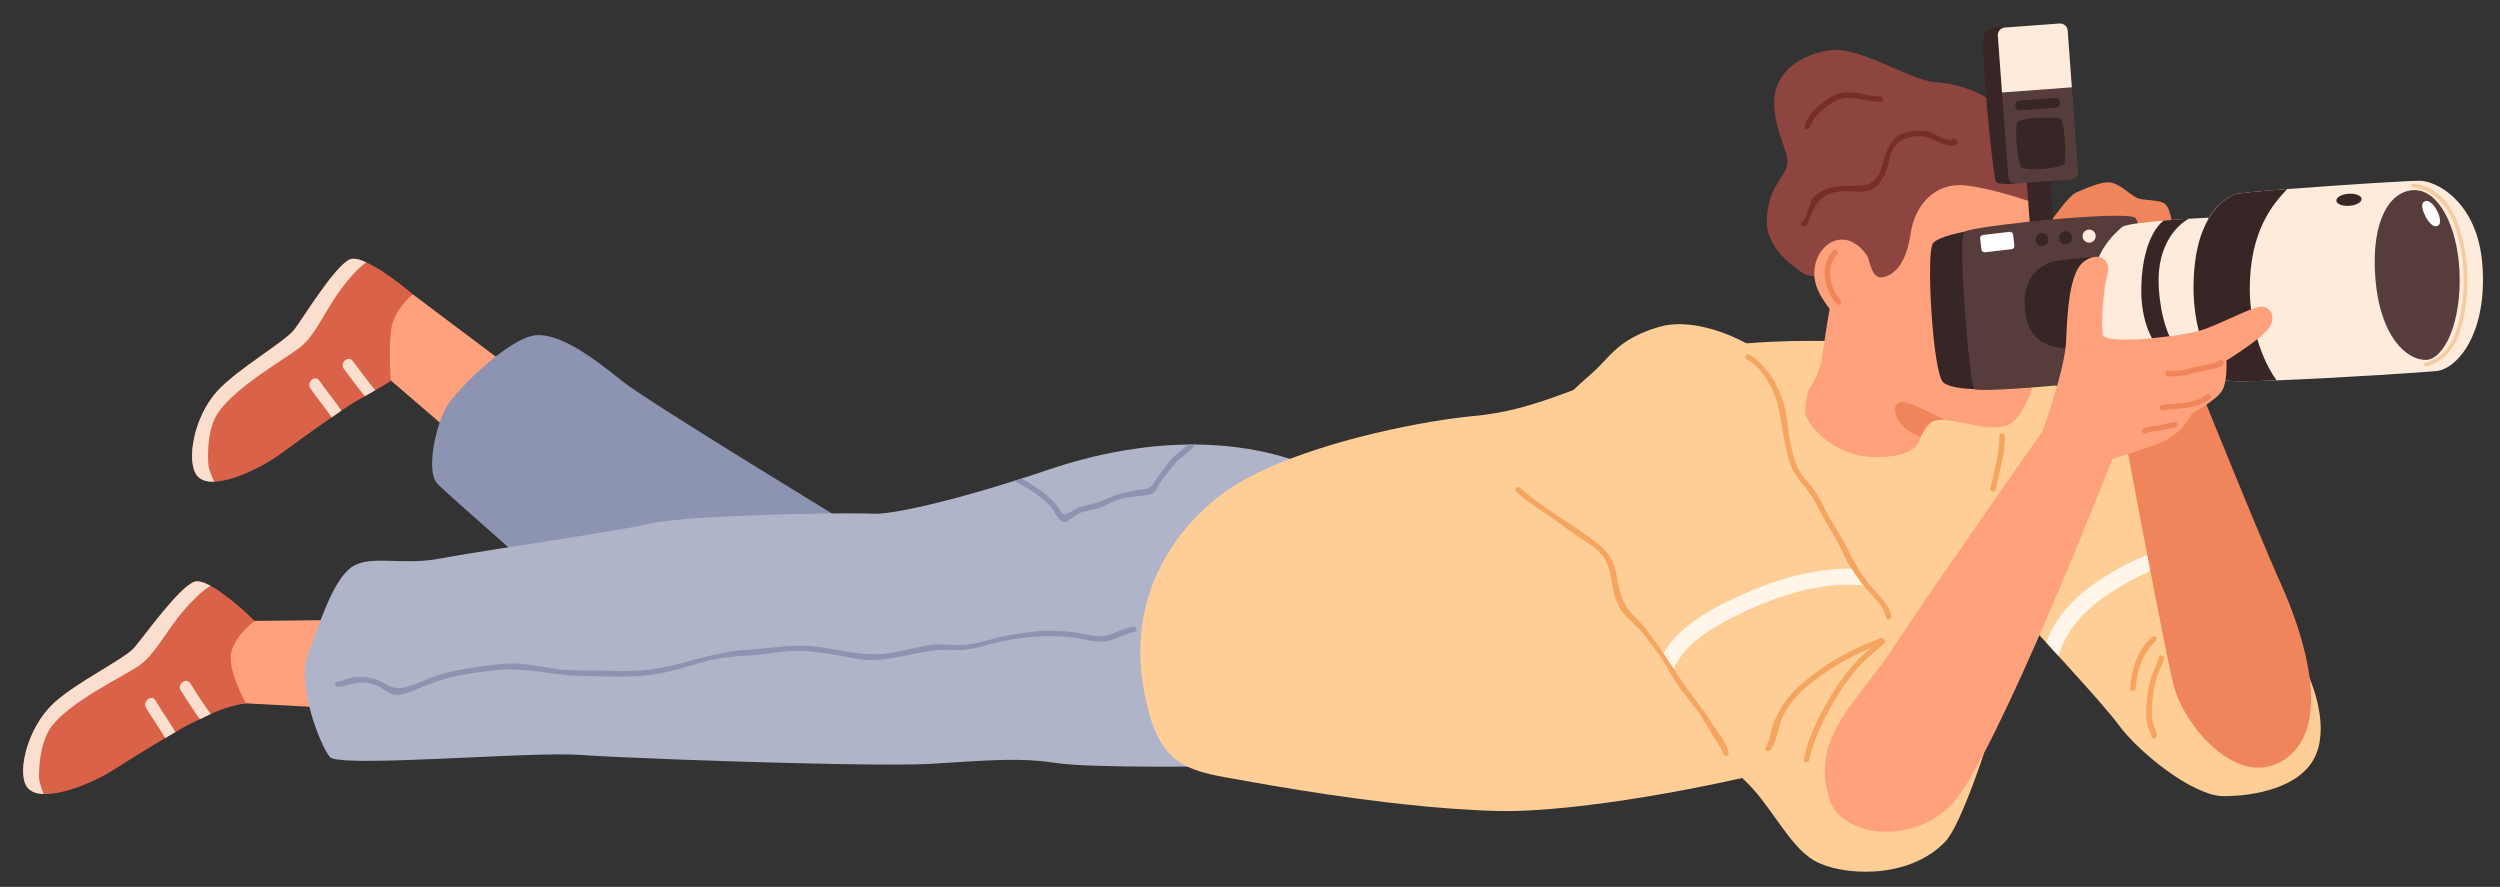 <?xml version="1.0" encoding="utf-8"?>
<!-- Generator: Adobe Illustrator 19.0.0, SVG Export Plug-In . SVG Version: 6.00 Build 0)  -->
<svg version="1.1" id="Layer_1" xmlns="http://www.w3.org/2000/svg" xmlns:xlink="http://www.w3.org/1999/xlink" x="0px" y="0px"
	 viewBox="0 0 3673 1303" style="enable-background:new 0 0 3673 1303;" xml:space="preserve">
<rect x="0" y="0" width="3673" height="1303" fill="#333333" stroke="none"/>
<style type="text/css">
	.st0{fill:#FFA17D;}
	.st1{fill:#DA6249;}
	.st2{fill:#FADFCF;}
	.st3{fill:#8D94B1;}
	.st4{fill:#AFB4C9;}
	.st5{fill:#FFCE96;}
	.st6{fill:#F0845B;}
	.st7{fill:#FFF5E8;}
	.st8{fill:#8F453F;}
	.st9{fill:#382626;}
	.st10{fill:#573C3C;}
	.st11{fill:#FFEBDB;}
	.st12{fill:#FFFFFF;}
	.st13{fill:#F5CC9F;}
	.st14{fill:#782E28;}
	.st15{fill:#F5A55F;}
</style>
<g>
	<g>
		<g>
			<polygon class="st0" points="745.318,536.726 606.363,432.31 548.062,467.237 571.262,556.474 
				686.743,655.799 			"/>
		</g>
		<g>
			<g>
				<path class="st1" d="M289.508,698.763c5.434,6.768,14.429,9.313,25.186,8.925
					c31.016-0.928,76.982-25.553,97.17-40.527c17.174-12.784,49.294-35.967,75.31-53.951
					c5.086-3.518,9.897-6.802,14.358-9.812c8.958-6.139,16.314-10.985,20.813-13.526
					c3.168-1.877,7.98-4.574,13.691-7.819c4.617-2.696,9.976-5.668,15.453-8.794
					c25.858-14.581,22.556-14.094,22.556-14.094s-3.916-52.901,1.452-79.339
					c5.25-26.477,30.867-47.516,30.867-47.516s-39.015-33.763-68.267-46.916
					c-10.012-4.58-18.889-6.694-24.522-4.075c-22.064,10.24-67.655,84.93-80.959,102.722
					c-13.343,17.714-82.039,56.921-112.518,89.648C283.904,612.595,273.4,678.848,289.508,698.763z"/>
			</g>
		</g>
		<g>
			<path class="st2" d="M289.508,698.763c5.434,6.768,14.429,9.313,25.186,8.925
				c-4.534-9.662-8.13-19.207-8.519-25.27c-1.207-17.092-1.176-53.912,14.458-76.343
				c27.392-39.299,98.748-78.662,121.047-96.451c22.261-17.866,35.937-53.418,59.128-84.58
				c9.888-13.288,23.243-29.602,37.287-39.649c-10.012-4.58-18.889-6.694-24.522-4.075
				c-22.064,10.24-67.655,84.93-80.959,102.722c-13.343,17.714-82.039,56.921-112.518,89.648
				C283.904,612.595,273.4,678.848,289.508,698.763z"/>
		</g>
		<g>
			<path class="st2" d="M505.346,542.149c9.97,13.301,20.017,26.956,30.69,39.904
				c4.617-2.696,9.976-5.668,15.453-8.794c-11.69-13.811-22.519-28.443-33.154-42.88
				C511.61,521.421,498.622,533.19,505.346,542.149z"/>
		</g>
		<g>
			<path class="st2" d="M456.171,570.919c7.898,11.503,16.732,22.34,24.982,33.567
				c2.073,2.779,4.066,5.79,6.021,8.724c5.086-3.518,9.897-6.802,14.358-9.812
				c-2.463-3.56-4.848-7.16-7.35-10.602c-8.249-11.228-17.085-22.065-24.982-33.568
				C462.827,549.995,449.837,561.764,456.171,570.919z"/>
		</g>
	</g>
	<g>
		<path class="st3" d="M1262.658,779.069c0,0-311.37-189.294-348.052-218.795
			c-36.68-29.501-91.562-72.754-129.506-67.47c-37.944,5.284-111.482,76.597-128.116,103.343
			c-16.633,26.746-31.581,96.009-14.741,114.021c16.841,18.013,188.217,166.866,188.217,166.866
			L1262.658,779.069z"/>
	</g>
	<g>
		<g>
			<polygon class="st0" points="480.833,911.116 355.49,912.39 282.17,976.474 355.015,1032.999 
				507.115,1041.188 			"/>
		</g>
		<g>
			<g>
				<path class="st1" d="M39.491,1155.949c4.95,7.13,13.747,10.296,24.503,10.658
					c31.006,1.233,78.574-20.133,99.756-33.665c18.022-11.558,51.678-32.449,78.883-48.577
					c5.318-3.156,10.347-6.097,15.006-8.79c9.365-5.499,17.04-9.822,21.704-12.044
					c3.292-1.651,8.28-4.007,14.203-6.847c4.793-2.368,10.346-4.959,16.027-7.697
					c26.81-12.745,51.937-15.639,51.937-15.639s-28.679-49.896-21.484-75.897
					c7.081-26.047,34.1-45.252,34.1-45.252s-36.57-36.397-64.836-51.554
					c-9.668-5.265-18.377-7.993-24.179-5.772c-22.723,8.679-73.402,80.014-87.913,96.837
					c-14.544,16.742-85.802,51.072-118.486,81.598C39.899,1069.601,24.808,1134.962,39.491,1155.949z"/>
			</g>
		</g>
		<g>
			<path class="st2" d="M39.491,1155.949c4.95,7.13,13.747,10.296,24.503,10.658
				c-3.85-9.954-6.772-19.726-6.739-25.802c-0.014-17.134,2.58-53.863,19.738-75.151
				c30.061-37.297,103.984-71.597,127.468-87.791c23.452-16.273,39.569-50.786,64.873-80.259
				c10.79-12.567,25.247-27.911,39.957-36.957c-9.668-5.265-18.377-7.993-24.179-5.772
				c-22.723,8.679-73.402,80.014-87.913,96.837c-14.544,16.742-85.802,51.072-118.486,81.598
				C39.899,1069.601,24.808,1134.962,39.491,1155.949z"/>
		</g>
		<g>
			<path class="st2" d="M265.707,1014.741c9.019,13.963,18.092,28.284,27.838,41.944
				c4.793-2.368,10.346-4.959,16.027-7.697c-10.7-14.591-20.485-29.942-30.088-45.083
				C273.4,994.499,259.623,1005.336,265.707,1014.741z"/>
		</g>
		<g>
			<path class="st2" d="M214.649,1040.018c7.078,12.025,15.137,23.45,22.585,35.225
				c1.874,2.917,3.653,6.06,5.399,9.123c5.318-3.156,10.347-6.097,15.006-8.79
				c-2.209-3.723-4.337-7.479-6.593-11.087c-7.447-11.775-15.507-23.201-22.585-35.225
				C222.746,1019.609,208.968,1030.445,214.649,1040.018z"/>
		</g>
	</g>
	<g>
		<path class="st4" d="M484.648,1112.241c2.824,3.225,16.535,4.919,37.182,5.403
			c7.903,0.243,16.775,0.243,26.454,0.161c52.103-0.403,127.191-4.517,191.875-7.177
			c9.195-0.323,18.228-0.727,26.858-1.05c36.697-1.29,67.91-1.774,86.299-0.402
			c22.099,1.611,69.282,3.871,126.868,6.049c8.227,0.321,16.776,0.644,25.406,0.967
			c70.169,2.582,151.468,5,220.507,6.291c8.953,0.161,17.744,0.323,26.212,0.402
			c50.329,0.727,91.624,0.646,113.319-0.563c41.859-2.42,75.089-5.001,104.931-5.726
			c8.953-0.242,17.501-0.323,25.97-0.161c18.147,0.323,35.568,1.532,53.474,4.356
			c53.957,8.549,250.026,4.838,250.026,4.838l135.337-434.803c0,0-64.039-36.779-178.89-37.748
			c-3.71,0-7.501,0-11.372,0.083c-15.001,0.161-30.81,0.967-47.344,2.499
			c-9.195,0.888-18.55,1.936-28.229,3.389c-40.166,5.564-84.445,15.727-132.514,32.099
			c-11.938,4.114-24.196,8.147-36.456,12.017c-3.468,1.209-7.017,2.259-10.566,3.387
			c-17.099,5.405-34.278,10.646-51.054,15.486c-10.566,2.983-20.97,5.888-31.052,8.628
			c-56.942,15.324-105.252,25.244-125.416,24.035c-14.518-0.807-64.685-0.645-121.788,0.727
			c-8.79,0.242-17.663,0.482-26.696,0.806c-72.185,2.099-148.645,6.21-176.067,12.582
			c-8.549,2.016-20.97,4.437-35.971,7.099c-8.952,1.612-18.873,3.306-29.519,5.08
			c-62.345,10.405-148.08,23.23-203.811,32.342c-11.292,1.855-21.293,3.47-29.601,5.002
			c-4.839,0.805-9.033,1.612-12.662,2.339c-55.732,10.968-104.447-7.018-131.305,13.711
			c-26.938,20.728-45.973,83.073-62.748,127.272C435.53,1005.859,470.614,1095.868,484.648,1112.241z"/>
	</g>
	<g>
		<path class="st5" d="M2926.197,494.432l0.484,16.696l5.323,172.759l0.645,21.132l3.387,113.642
			l0.403,11.21v0.081l0.403,15.243l0.807,25.165c0,0,31.616,33.551,68.475,73.476
			c5.888,6.531,12.017,13.226,18.228,19.92c13.308,14.598,26.696,29.359,39.036,43.231
			c5.646,6.291,11.13,12.421,16.211,18.228c1.21,1.451,2.5,2.902,3.71,4.275
			c6.452,7.419,12.26,14.276,17.26,20.244c5,6.049,9.114,11.21,12.098,15.243
			c30.245,41.134,109.528,104.447,153.807,104.69c44.36,0.24,113.964-11.938,135.337-59.201
			c14.76-32.584,5.162-74.039-2.097-96.622c-3.388-10.163-6.21-16.535-6.21-16.535l-4.436-5.726
			l-97.188-124.288l-15.324-19.68l-20.163-25.728l-20.002-25.65l-51.457-65.893l-13.792-17.582
			l-13.388-17.098l-23.067-29.521l-26.777-34.278l-103.479-78.233l-54.845-41.537L2926.197,494.432z"/>
	</g>
	<g>
		<path class="st6" d="M3192.144,335.561c0,0-2.306-31.3-12.683-36.979
			c-10.376-5.679-30.137-3.583-39.826-7.875c-9.688-4.292-24.959-20.739-39.155-22.622
			c-14.198-1.883-40.224,10.578-50.453,14.847c-10.229,4.268-34.997,39.485-34.997,39.485
			s107.552,38.932,117.67,41.116C3142.819,365.715,3192.144,335.561,3192.144,335.561z"/>
	</g>
	<g>
		<path class="st7" d="M3006.125,943.837c5.888,6.531,12.017,13.226,18.228,19.92
			c3.387-10.807,7.744-21.534,14.598-32.583c18.47-29.763,42.746-49.038,72.427-67.105
			c24.277-14.68,51.457-28.956,79.444-35.325c16.05-3.631,46.215-10.003,65.572-6.856
			c3.146,0.485,5.969,1.209,8.388,2.258c14.195,5.968,26.535-14.841,12.259-20.971
			c-12.259-5.161-26.132-7.258-40.649-6.937c-45.892,0.646-98.639,24.279-131.949,43.716
			c-30.971,18.147-58.716,38.795-79.686,68.314C3016.287,920.203,3010.48,931.979,3006.125,943.837z"/>
	</g>
	<g>
		<path class="st6" d="M3184.903,454.047c0,0,129.805,323.333,165.394,401.936
			c35.588,78.603,76.476,209.516,8.231,258.485c-68.244,48.97-150.665-47.391-165.564-109.674
			c-17.993-75.214-92.978-480.261-92.978-480.261L3184.903,454.047z"/>
	</g>
	<g>
		<path class="st5" d="M1679.614,1008.359c1.693,10.161,3.63,19.437,5.646,27.985
			c2.177,9.195,4.517,17.583,7.098,25.084c19.599,57.668,51.618,70.329,107.108,80.411
			c12.501,2.259,28.713,5.242,47.828,8.55c8.469,1.532,17.583,3.064,27.1,4.679
			c45.247,7.661,101.543,16.371,160.178,23.389c9.437,1.13,19.034,2.258,28.632,3.225
			c47.666,5.163,95.817,8.953,140.177,9.841c7.903,0.161,16.291,0.079,25.244-0.161
			c7.904-0.162,16.131-0.565,24.761-1.05c64.2-3.709,145.983-15.323,225.508-30.568
			c8.711-1.694,17.341-3.387,25.89-5.08c18.55-3.709,36.859-7.661,54.683-11.694
			c86.703-19.68,161.469-41.942,194.537-60.571c11.533-6.534,23.228-15.566,35.004-26.778
			c7.501-7.018,15.002-15.001,22.502-23.55c9.114-10.566,18.228-22.18,27.18-34.521
			c32.826-45.005,64.12-100.173,90.413-152.838c2.5-5.001,4.92-9.92,7.339-14.841
			c1.774-3.629,3.549-7.26,5.243-10.889c23.47-49.359,41.94-94.445,52.263-124.206
			c0.968-2.824,1.936-5.484,2.742-8.065c1.694-5.243,3.226-10.404,4.436-15.646
			c11.13-44.279,8.227-87.592,3.307-117.433c-3.871-24.196-9.033-39.6-9.033-39.6l-45.811-1.937
			l-22.906-0.967l-165.34-6.855c0,0-57.345-4.759-129.853-3.146c-9.195,0.242-18.712,0.565-28.31,0.969
			c-12.259,0.563-24.68,1.37-37.262,2.418c0,0,0,0-0.081,0c-48.312,3.871-97.752,11.535-138.16,25.65
			c-5.888,2.016-11.533,4.033-17.099,6.049c-11.533,4.112-22.502,8.144-32.826,12.015
			c-24.599,9.034-46.134,17.342-65.975,24.762c-47.424,17.744-84.848,30.326-128.643,36.134
			c-5.485,0.806-11.05,1.452-16.776,1.934c-4.355,0.403-9.033,0.888-14.034,1.452
			c-38.714,4.435-95.817,14.277-155.097,29.6c-10.404,2.662-20.889,5.484-31.374,8.63
			c-2.097,0.565-4.194,1.128-6.291,1.774c-14.76,4.355-29.358,9.034-43.634,14.034
			c-49.441,17.34-95.01,38.633-126.707,63.958c-32.181,25.811-57.667,55.249-76.218,87.188
			c-4.597,7.904-8.791,15.889-12.502,24.116C1676.79,893.428,1669.774,950.448,1679.614,1008.359z"/>
	</g>
	<g>
		<path class="st0" d="M2678.379,624.562l114.085,60.636l12.185,6.495c0,0,6.15-27.832,16.973-49.749
			c4.092-8.343,8.903-15.927,14.323-20.681c4.469-3.926,11.721-4.813,20.511-4.287
			c0.102,0.094,0.201,0.09,0.201,0.09c30.125,2.016,78.896,21.591,100.876,2.666
			c28.551-24.415,51.847-109.785,52.311-213.92c0.244-78.22-24.675-140.733-24.675-140.733
			s-117.936-39.202-156.967-42.233c-38.935-3.035-104.96,56.405-107.222,56.498
			c-1.77,0.073-37.28,183.567-48.98,282.745C2667.772,598.314,2678.379,624.562,2678.379,624.562z"/>
	</g>
	<g>
		<path class="st0" d="M2675.782,532.838c0,0-9.217,32.212-25.003,47.634
			c-15.786,15.422-9.007,69.566-9.007,69.566l127.976,105.264l69.266-105.88
			c0,0-8.355-2.004-12.255-3.913c-13.523-6.619-36.197-42.023-36.197-42.023L2675.782,532.838z"/>
	</g>
	<g>
		<path class="st5" d="M2586.806,697.197c14.276,29.357,80.089,95.574,120.98,118.561
			c8.953,5.082,16.695,7.985,22.422,8.065c0.887,0,1.855,0,2.823,0.161
			c33.955,1.613,114.286,25.325,125.013-9.599c11.049-35.971,26.32-102.69,22.368-122.692
			c-3.952-20.002-6.076-40.308-15.594-42.083c-9.437-1.774-43.23-7.662-43.23-7.662
			s0.968,29.682-64.765,29.6c-12.501,0-23.954-1.774-34.278-4.838
			c-8.469-2.5-16.292-5.807-23.309-9.599c-29.68-16.048-45.973-40.89-46.698-50.409
			c-1.129-14.597,4.839-34.116,4.839-34.116s-49.683,28.874-51.941,31.698
			C2603.179,607.186,2569.385,661.548,2586.806,697.197z"/>
	</g>
	<g>
		<path class="st6" d="M2783.995,601.031c-0.518,6.621,2.684,15.059,9.489,22.463
			c11.959,13.005,28.138,18.45,28.138,18.45c4.092-8.343,8.903-15.927,14.323-20.681
			c4.469-3.926,11.721-4.813,20.511-4.287c-3.63-2.019-53.395-29.039-64.317-26.326
			C2787.07,591.941,2784.474,595.889,2783.995,601.031z"/>
	</g>
	<g>
		<g>
			<path class="st8" d="M2996.269,300.837c0,0,5.698-26.88-0.495-52.329
				c-6.193-25.449-29.381-47.178-47.636-77.289c-18.256-30.111-66.46-48.147-103.63-50.342
				c-37.168-2.195-111.171-52.253-153.978-47.249c-42.806,5.005-83.417,31.435-83.843,75.875
				c-0.427,44.439,24.099,75.94,18.707,94.84c-5.392,18.901-26.753,30.344-29.543,76.191
				c-2.79,45.848,43.096,73.328,52.815,80.608c9.719,7.281,53.707,8.995,66.001,0.071
				c12.296-8.924,21.187-30.55,26.979-27.276c5.793,3.274,5.87,37.808,25.275,33.295
				c19.404-4.514,34.044-23.479,40.262-64.646c6.218-41.166,35.768-75.417,81.183-70.128
				C2933.783,277.747,2996.269,300.837,2996.269,300.837z"/>
		</g>
	</g>
	<g>
		<path class="st0" d="M2741.648,373.937c0,0-15.979-25.745-41.248-21.426
			c-25.27,4.318-45.607,40.288-28.561,75.708c17.046,35.419,49.15,55.373,54.066,55.172
			C2730.822,483.189,2741.648,373.937,2741.648,373.937z"/>
	</g>
	<g>
		<g>
			<g>
				<path class="st9" d="M2945.619,40.463c0,0-19.422-3.671-29.581,6.481
					c-9.036,9.029,12.378,214.729,16.211,220.005c3.833,5.275,30.262,2.76,30.262,2.76L2945.619,40.463
					z"/>
			</g>
			<g>
				
					<rect x="2979.06" y="252.681" transform="matrix(-0.997 0.073 -0.073 -0.997 6006.524 381.554)" class="st9" width="34.365" height="97.183"/>
			</g>
			<g>
				<path class="st10" d="M2935.215,52.523l15.236,206.781c0.457,6.192,5.869,10.862,12.06,10.405
					l80.13-5.905c6.192-0.456,10.862-5.868,10.405-12.06l-15.237-206.781
					c-0.456-6.191-5.868-10.861-12.06-10.405l-80.13,5.905
					C2939.428,40.92,2934.759,46.332,2935.215,52.523z"/>
			</g>
			<g>
				<path class="st11" d="M2935.215,52.523l6.139,83.314l102.595-7.56l-6.139-83.314
					c-0.456-6.191-5.868-10.861-12.06-10.405l-80.13,5.905
					C2939.428,40.92,2934.759,46.332,2935.215,52.523z"/>
			</g>
			<g>
				<path class="st9" d="M2969.185,245.461c7.802,6.52,58.871,2.317,63.282-4.663
					c4.412-6.98,0.724-62.562-4.884-66.272c-5.607-3.71-57.526-1.55-63.282,4.663
					C2958.545,185.402,2965.228,242.155,2969.185,245.461z"/>
			</g>
			<g>
				<path class="st9" d="M2967.124,162.261l53.983-3.978c3.054-0.225,5.347-2.883,5.122-5.937l-0.244-3.312
					c-0.225-3.054-2.884-5.347-5.937-5.122l-53.983,3.978c-3.054,0.225-5.348,2.883-5.123,5.937
					l0.244,3.312C2961.411,160.193,2964.07,162.486,2967.124,162.261z"/>
			</g>
		</g>
		<g>
			<path class="st9" d="M2885.728,340.59c0,0-36.52,6.29-45.653,16.517
				c-10.825,12.121-0.384,192.932,15.105,204.999c12.176,9.486,45.535,9.486,45.535,9.486
				s9.504-122.393,8.829-124.01C2908.87,445.964,2885.728,340.59,2885.728,340.59z"/>
		</g>
		<g>
			<path class="st10" d="M3136.894,319.86c13.002,7.934,35.506,223.997,21.366,229.628
				c-19.672,7.836-250.368,28.985-257.545,22.104c-7.177-6.881-24.761-222.871-14.986-231.002
				C2895.504,332.459,3118.829,308.836,3136.894,319.86z"/>
		</g>
		<g>
			<path class="st12" d="M2916.299,370.655l39.182-4.592c2.558-0.299,4.388-2.616,4.088-5.174l-1.898-16.193
				c-0.3-2.558-2.616-4.388-5.174-4.088l-39.182,4.592c-2.558,0.3-4.388,2.616-4.089,5.174
				l1.898,16.193C2911.426,369.125,2913.742,370.955,2916.299,370.655z"/>
		</g>
		<g>
			<path class="st9" d="M3084.136,377.044c0,0-60.097,3.737-71.193,8.394
				c-11.096,4.658-44.119,17.09-37.47,73.625c5.61,47.708,43.247,51.084,56.437,52.506
				c13.19,1.421,75.943-5.979,75.943-5.979l9.475-83.719L3084.136,377.044z"/>
		</g>
		<g>
			<path class="st10" d="M3084.136,377.044c0,0-40.551,4.017-40.477,55.283
				c0.097,66.686,42.988,75.597,42.988,75.597l47.174-3.476l-6.66-130.623L3084.136,377.044z"/>
		</g>
		<g>
			<path class="st11" d="M3244.154,319.808c0,0-117.596,5.61-126.62,13.88
				c-9.024,8.27-51.049,41.191-45.649,114.714c4.042,55.049,51.265,82.183,55.959,85.542
				c4.694,3.359,131.757-4.521,131.757-4.521L3244.154,319.808z"/>
		</g>
		<g>
			<path class="st9" d="M3215.918,321.282c0,0-49.044,23.255-44.172,101.977
				c5.461,88.255,45.29,109.3,45.29,109.3l-23.328,0.468c0,0-49.694-26.025-47.675-111.763
				c1.823-77.412,32.938-97.259,32.938-97.259L3215.918,321.282z"/>
		</g>
		<g>
			<path class="st11" d="M3270.064,558.294c3.12,2.527,33.777,2.224,74.736,0.539
				c91.862-3.567,223.083-12.218,235.522-13.797c30.681-3.895,74.737-55.989,66.682-157.098
				c-6.722-84.365-58.474-118.197-87.971-122.155c-10.016-1.345-116.411,5.909-198.664,11.971
				c-41.834,3.082-74.866,6.139-79.227,8.506c-12.831,6.902-56.242,30.821-54.995,118.942
				C3227.477,493.227,3259.86,550.154,3270.064,558.294z"/>
		</g>
		<g>
			<path class="st9" d="M3270.064,558.294c3.12,2.527,33.777,2.224,74.736,0.539
				c-22.165-30.467-39.063-82.704-39.407-132.032c-0.689-87.806,34.522-127.356,54.977-149.048
				c-41.834,3.082-74.866,6.139-79.227,8.506c-12.831,6.902-55.878,29.903-58.315,128.791
				C3220.577,506.363,3259.86,550.154,3270.064,558.294z"/>
		</g>
		<g>
			<path class="st10" d="M3547.559,279.322c35.497-0.003,62.505,53.248,65.839,117.352
				c4.002,76.936-22.739,132.034-49.68,132.112c-26.941,0.078-67.392-32.503-73.989-122.031
				C3483.536,322.712,3512.062,279.326,3547.559,279.322z"/>
		</g>
		<g>
			
				<ellipse transform="matrix(-0.997 0.073 -0.073 -0.997 6912.201 335.941)" class="st9" cx="3449.92" cy="295.147" rx="18.568" ry="8.868"/>
		</g>
		<g>
			<path class="st12" d="M3559.542,298.26c0.674-1.243,1.664-1.891,2.741-2.304
				c0.244-0.144,0.451-0.392,0.701-0.474c7.592-2.513,15.529,9.792,18.264,15.4
				c2.504,5.134,7.823,20.102-1.949,21.513C3569.203,333.852,3555.155,306.345,3559.542,298.26z"/>
		</g>
		<g>
			<circle class="st9" cx="2999.98" cy="351.994" r="9.617"/>
		</g>
		<g>
			<circle class="st9" cx="3034.678" cy="349.437" r="9.617"/>
		</g>
		<g>
			<circle class="st11" cx="3069.376" cy="346.88" r="9.617"/>
		</g>
		<g>
			<path class="st13" d="M3564.021,538.287c-1.35,0-2.544-0.977-2.776-2.355
				c-0.26-1.527,0.78-2.985,2.312-3.245c1.343-0.236,32.994-6.105,45.793-48.778
				c8.281-27.606,19.076-83.615-1.666-148.547c-18.919-59.214-61.932-59.877-62.365-59.877l0,0
				c-1.56,0-2.823-1.26-2.823-2.82c0-1.559,1.264-2.82,2.823-2.82
				c0.473,0,47.585,0.693,67.744,63.799c21.203,66.381,10.165,123.658,1.698,151.887
				c-13.855,46.187-48.794,52.472-50.275,52.724C3564.333,538.279,3564.176,538.287,3564.021,538.287z"/>
		</g>
	</g>
	<g>
		<path class="st5" d="M2488.893,1032.312c1.694,9.841,2.661,15.969,2.581,17.18
			c-0.081,1.37,0.484,3.548,1.694,6.452c6.856,17.017,34.197,57.667,68.556,89.121
			c40.246,36.859,65.813,97.592,104.124,119.53c38.391,21.938,137.434,29.036,192.037-27.987
			c22.261-23.146,56.941-129.932,56.941-129.932l-37.504-53.717l-15.405-22.099l-310.92-445.531
			c0,0-115.737,130.901-117.512,138.08C2431.871,729.62,2477.521,965.611,2488.893,1032.312z"/>
	</g>
	<g>
		<g>
			<path class="st0" d="M3000.795,633.536c0,0,33.054-89.831,34.759-132.6s4.856-101.108,26.284-116.745
				c21.427-15.637,40.4-3.264,34.226,19.593c-6.175,22.857-9.468,72.222-6.606,87.867
				c2.861,15.646,113.181,2.441,140.731-5.252c27.55-7.692,75.936-34.688,91.083-35.804
				c15.147-1.116,23.456,16.235,11.74,32.132c-11.715,15.898-62.083,47.038-62.083,47.038
				s2.313,32.148-7.229,45.738c-9.542,13.59-43.206,31.908-43.206,31.908s-12.097,28.4-45.03,42.542
				c-32.932,14.142-121.364,38.231-121.364,38.231L3000.795,633.536z"/>
		</g>
		<g>
			<g>
				<path class="st0" d="M3103.728,673.984c0,0-171.789,439.091-235.539,507.051
					c-57.349,61.136-162.265,49.182-180.009-5.48c-29.751-91.656,38.448-140.682,94.638-226.047
					s217.976-315.971,217.976-315.971l80.306-15.852L3103.728,673.984z"/>
			</g>
		</g>
	</g>
	<g>
		<path class="st5" d="M2319.601,665.017c2.984,0.081,4.759,0.081,4.759,0.081s9.194,1.451,22.421,3.387
			c28.068,4.113,74.121,10.243,87.187,8.469c19.196-2.581,154.774-155.016,154.774-155.016
			c-0.241-2.824-8.952-9.759-22.825-17.423c0,0,0,0-0.081,0c-30.326-16.777-85.009-36.778-127.917-24.357
			c-0.242,0-0.403,0.081-0.644,0.161c-13.792,4.113-25.003,8.631-34.44,13.468
			c-33.552,17.181-44.44,38.152-66.539,56.942c-9.356,7.986-17.502,15.406-24.519,22.26
			C2228.462,654.853,2299.84,663.966,2319.601,665.017z"/>
	</g>
	<g>
		<path class="st14" d="M2648.806,324.505c4.75-1.007,9.674-26.575,14.189-32.628
			c5.333-7.152,13.576-11.728,21.821-14.718c13.545-4.907,26.484-3.78,40.532-4.062
			c16.261-0.329,26.048-1.365,34.55-16.37c3.698-6.525,6.026-13.831,7.799-21.073
			c5.086-20.762,13.44-37.357,36.388-42.024c9.069-1.845,19.963-2.544,28.966-0.28
			c9.762,2.456,22.982,12.614,33.797,12.837c0.938-2.631,4.158-4.356,6.335-1.627
			c0.589,0.74,1.18,1.481,1.769,2.22c1.826,2.29,1.399,5.876-1.778,6.742
			c-16.474,4.484-32.622-12.146-48.791-13.288c-18.918-1.335-39.15,5.494-46.016,24.854
			c-3.658,10.316-4.369,20.843-9.178,30.952c-6.704,14.095-16.506,24.651-32.627,25.439
			c-16.058,0.784-30.932-2.505-46.77,2.591c-19.817,6.376-27.945,26.52-33.858,44.935
			c-0.415,1.291-1.423,2.522-2.817,2.817c-0.722,0.154-1.444,0.306-2.166,0.459
			C2645.887,333.356,2643.723,325.584,2648.806,324.505z"/>
	</g>
	<g>
		<path class="st14" d="M2651.365,184.833c4.619-17.466,25.054-34.648,40.213-43.328
			c23.481-13.445,47.297,0.134,71.214,0.039c5.191-0.019,5.197,8.046,0,8.065
			c-19.53,0.079-36.723-8.895-56.782-4.625c-15.969,3.399-42.541,25.632-46.868,41.992
			C2657.818,191.991,2650.036,189.865,2651.365,184.833z"/>
	</g>
	<g>
		<path class="st6" d="M2693.402,368.222c3.494-3.854,9.185,1.862,5.703,5.702
			c-17.598,19.404-10.628,49.058,5.041,66.886c3.414,3.885-2.269,9.611-5.703,5.702
			C2679.615,425.089,2672.546,391.217,2693.402,368.222z"/>
	</g>
	<g>
		<path class="st6" d="M3185.217,544.479c13.823,1.278,24.063-0.811,37.246-4.643
			c12.556-3.65,26.96-3.068,38.348-9.929c4.457-2.686,8.516,4.285,4.071,6.963
			c-12.223,7.364-26.867,6.66-40.275,10.741c-14.149,4.309-24.399,6.319-39.39,4.933
			C3180.091,552.07,3180.042,544,3185.217,544.479z"/>
	</g>
	<g>
		<path class="st6" d="M3176.079,595.031c21.772-3.575,47.338-0.415,65.768-15.093
			c4.02-3.202,9.763,2.469,5.703,5.702c-20.04,15.961-45.51,13.256-69.327,17.169
			C3173.146,603.642,3170.962,595.872,3176.079,595.031z"/>
	</g>
	<g>
		<path class="st6" d="M3148.904,629.716c6.903-3.359,13.826-3.709,21.37-4.611
			c8.369-1.001,16.709-4.708,25.024-5.013c5.192-0.191,5.184,7.877,0,8.065
			c-6.772,0.248-13.942,3.56-20.744,4.534c-7.186,1.03-14.981,0.778-21.58,3.987
			C3148.326,638.941,3144.232,631.989,3148.904,629.716z"/>
	</g>
	<g>
		<path class="st7" d="M2440.42,966.337c5.081,7.744,9.759,15.889,14.518,23.875
			c1.21-2.581,2.501-5.243,3.871-7.906c4.759-9.436,10.485-18.713,18.47-27.583
			c20.083-22.18,48.312-37.584,74.766-50.813c54.764-27.502,122.997-50.166,185.746-43.875
			c3.065,0.323,6.13,0.724,9.114,1.13c0.726,0.079,1.371,0.16,2.016,0.16
			c-6.775-8.225-12.905-16.774-18.389-25.647c-3.468-0.243-6.856-0.323-10.324-0.323
			c-58.071-0.645-117.029,17.905-168.647,41.942c-32.584,15.162-66.862,33.47-91.381,60.329
			c-6.533,7.097-11.695,14.516-16.211,22.18C2442.759,961.984,2441.549,964.16,2440.42,966.337z"/>
	</g>
	<g>
		<path class="st15" d="M2566.804,528.549c14.276,5.809,29.035,27.666,35.488,40.327
			c9.92,19.52,12.501,38.633,16.05,59.847c2.984,17.501,5.807,35.083,11.614,52.021
			c5.404,15.889,15.324,26.535,25.406,39.52c12.421,16.131,20.083,35.247,30.81,52.425
			c8.469,13.631,16.292,28.067,22.986,42.666c3.226,7.018,6.936,13.63,11.05,20.002
			c5.323,8.469,11.372,16.615,17.583,24.681c0.645,0.807,1.291,1.693,1.937,2.5
			c10.726,13.63,28.551,27.099,31.293,44.923c0.806,5.163,8.549,2.985,7.743-2.095
			c-2.339-15.406-14.518-26.535-24.357-37.667c-1.855-2.097-3.71-4.194-5.404-6.372h-0.081
			c-6.775-8.225-12.905-16.774-18.389-25.647c-5.726-9.113-10.888-18.632-15.808-28.633
			c-7.501-15.243-16.695-29.922-25.487-44.359c-9.517-15.646-15.486-32.744-27.019-47.019
			c-8.953-11.05-18.308-20.487-23.551-34.117c-3.71-9.761-6.13-20.325-8.227-30.568
			c-4.194-20.244-4.275-41.538-10.808-61.136c-5.162-15.485-12.098-30.73-22.261-43.552
			c-7.097-8.953-17.744-21.132-28.39-25.569C2564.143,518.79,2562.046,526.613,2566.804,528.549z"/>
	</g>
	<g>
		<path class="st15" d="M2924.245,717.148c5.695-25.888,13.302-50.161,13.298-76.893
			c-0.001-5.191,8.065-5.198,8.065,0c0.004,27.492-7.724,52.391-13.586,79.037
			C2930.907,724.358,2923.13,722.215,2924.245,717.148z"/>
	</g>
	<g>
		<path class="st15" d="M2227.655,722.44c12.824,11.614,27.1,21.372,41.537,30.972
			c17.824,11.775,34.197,25.244,52.264,36.777c9.275,5.971,19.196,12.421,27.261,19.923
			c12.179,11.372,16.05,25.405,18.631,41.213c2.661,16.131,5.565,33.715,15.808,47.022
			c7.501,9.678,17.583,17.582,25.891,26.616c9.274,10.244,17.098,21.696,25.405,32.827
			c2.097,2.822,4.033,5.646,5.969,8.548c5.081,7.744,9.759,15.889,14.518,23.875
			c2.984,5,5.968,10,9.195,14.84c11.13,16.857,25.406,31.696,36.133,48.634
			c6.21,9.92,12.34,20.002,18.228,30.084c2.904,5.243,12.421,17.582,13.066,22.906
			c0.645,5.161,8.71,5.161,8.065,0c-1.774-15.326-17.26-32.021-25.244-45.086
			c-11.372-18.874-24.842-34.359-37.585-52.425c-6.291-8.871-12.179-17.905-17.986-26.858
			c-4.92-7.5-9.84-15.081-14.84-22.501c-12.985-19.52-26.696-38.472-44.037-55.652
			c-21.534-21.372-20.325-43.149-27.584-70.411c-4.759-17.905-17.986-30.245-32.423-40.892
			c-34.843-25.728-74.363-47.022-106.624-76.136C2229.51,713.247,2223.784,718.892,2227.655,722.44z"/>
	</g>
	<g>
		<path class="st15" d="M2593.971,1097.945c7.073-9.162,7.646-24.65,11.643-35.313
			c2.935-7.831,6.908-14.815,11.051-22.079c10.778-18.901,24.395-31.528,41.352-45.102
			c31.724-25.397,67.123-43.652,105.048-57.977c2.209-0.836,3.798,0.35,4.476,2.028
			c2.002,1.274,3.049,4.019,0.791,6.057c-13.42,12.114-27.397,22.203-39.193,36.129
			c-10.111,11.938-19.402,24.151-27.72,37.389c-19.594,31.185-35.041,61.765-43.62,98.108
			c-1.192,5.051-8.971,2.912-7.777-2.142c8.724-36.959,24.406-68.297,44.433-100.036
			c7.481-11.856,15.393-22.603,24.318-33.479c9.423-11.483,19.75-20.592,30.417-29.855
			c-32.966,13.893-63.214,31.365-91.303,54.209c-15.778,12.832-27.509,25.923-37.262,43.879
			c-8.658,15.94-8.921,38.304-19.69,52.257C2597.808,1106.068,2590.799,1102.057,2593.971,1097.945z"/>
	</g>
	<g>
		<path class="st15" d="M3154.147,1027.952c0.822-10.16,3.204-20.273,5.667-30.152
			c2.701-10.84,9.612-21.323,11.768-31.968c1.03-5.084,8.806-2.934,7.778,2.142
			c-1.627,8.032-6.533,14.776-9.182,22.572c-3.704,10.895-6.189,23.245-7.496,34.634
			c-1.117,9.735-1.762,20.829-0.787,30.58c0.873,8.727,5.467,15.857,6.711,24.33
			c0.745,5.078-7.024,7.269-7.777,2.144c-1.142-7.777-6.033-14.414-6.966-22.315
			C3152.673,1049.841,3153.338,1037.955,3154.147,1027.952z"/>
	</g>
	<g>
		<path class="st15" d="M3161.866,935.823c3.92-3.363,9.65,2.316,5.703,5.702
			c-19.021,16.322-28.184,44.716-29.736,69.737c-0.319,5.154-8.387,5.192-8.065,0
			C3131.479,983.683,3140.734,953.954,3161.866,935.823z"/>
	</g>
	<g>
		<path class="st3" d="M496.423,1001.18c8.175-0.725,15.069-4.941,23.097-6.124
			c7.971-1.175,17.777-0.384,25.731,1.053c20.18,3.649,26.519,19.449,50.383,13.483
			c16.186-4.047,31.146-12.055,46.93-17.362c19.302-6.489,39.908-9.528,60.002-12.405
			c16.022-2.294,32.359-4.956,48.562-5.114c20.844-0.202,40.724,4.347,61.167,7.515
			c21.543,3.34,43.348,2.629,65.065,2.974c22.671,0.361,45.482,1.508,68.11-0.504
			c42.152-3.747,82.18-19.642,123.729-26.748c16.123-2.757,31.925-3.609,48.208-4.98
			c21.166-1.78,41.816-4.871,63.095-4.286c40.153,1.104,79.109,16.302,119.324,11.731
			c20.875-2.372,41.121-8.103,61.708-12.037c18.866-3.608,36.836,0.264,55.709-1.085
			c23.202-1.656,46.181-11.529,69.474-14.739c20.841-2.871,37.77-6.385,59.015-5.807
			c12.276,0.333,24.534,1.115,36.714,2.724c11.341,1.496,22.329,5.572,33.871,5.351
			c17.05-0.323,31.816-11.749,48.516-14.151c5.077-0.731,7.27,7.039,2.144,7.778
			c-11.406,1.64-22.644,7.969-33.377,11.692c-17.565,6.094-34.213-0.01-51.697-2.578
			c-42.184-6.195-88.245-2.14-129.248,9.523c-18.319,5.21-33.324,9.016-52.543,7.848
			c-23.668-1.437-44.524,3.096-67.587,7.937c-17.695,3.714-35.711,6.99-53.861,6.843
			c-18.64-0.153-36.704-5.344-55.023-8.246c-20.112-3.187-40.462-5.989-60.901-5.005
			c-20.193,0.969-40.262,5.493-60.471,6.511c-20.572,1.036-42.357,2.881-62.536,7.871
			c-21.308,5.267-41.952,12.688-63.491,17.39c-39.673,8.662-81.078,5.318-121.364,4.858
			c-42.455-0.486-83.18-13.11-125.683-8.43c-23.448,2.582-47.049,5.549-69.981,11.271
			c-22.449,5.602-43.293,16.304-65.246,23.282c-13.312,4.232-20.11,0.91-31.016-6.6
			c-10.543-7.26-21.23-9.82-33.943-9.702c-11.827,0.112-21.176,5.318-32.585,6.331
			C491.255,1009.705,491.285,1001.637,496.423,1001.18z"/>
	</g>
	<g>
		<path class="st3" d="M1489.996,706.552c19.842,10.808,39.924,21.695,54.764,39.199
			c6.775,7.985,9.678,22.664,21.857,20.888c1.371-0.24,2.258-1.855,3.307-2.418
			c7.017-3.954,10.324-8.631,18.308-11.212c10.566-3.306,21.535-4.275,31.778-8.631
			c9.356-3.952,17.663-9.355,27.665-11.613c12.582-2.904,25.809-3.629,38.31-5.484
			c13.469-2.097,13.066-10.082,20.406-20.89c5.484-8.065,12.582-16.453,18.792-24.116
			c7.501-9.112,17.905-14.598,25.89-23.148c1.855-2.016,3.71-4.033,5.404-6.049
			c-3.71,0-7.501,0-11.372,0.083c-6.211,6.289-13.308,11.049-19.922,17.098
			c-7.904,7.098-12.824,16.211-19.599,24.357c-4.274,5.243-7.017,10.243-10.727,15.646
			c-6.372,9.438-13.066,7.823-23.067,9.599c-17.663,3.064-33.552,6.612-49.601,14.516
			c-11.938,5.809-23.712,6.937-36.053,10.889c-6.13,1.936-11.855,7.097-17.421,8.711
			c-5.081,1.451-2.419,3.95-8.388,0.079c-1.532-0.967-5.242-8.144-5.726-8.871
			c-4.919-6.614-10.727-12.583-17.017-17.905c-11.373-9.68-24.116-17.019-37.021-24.115
			C1497.094,704.374,1493.545,705.424,1489.996,706.552z"/>
	</g>
</g>
</svg>
